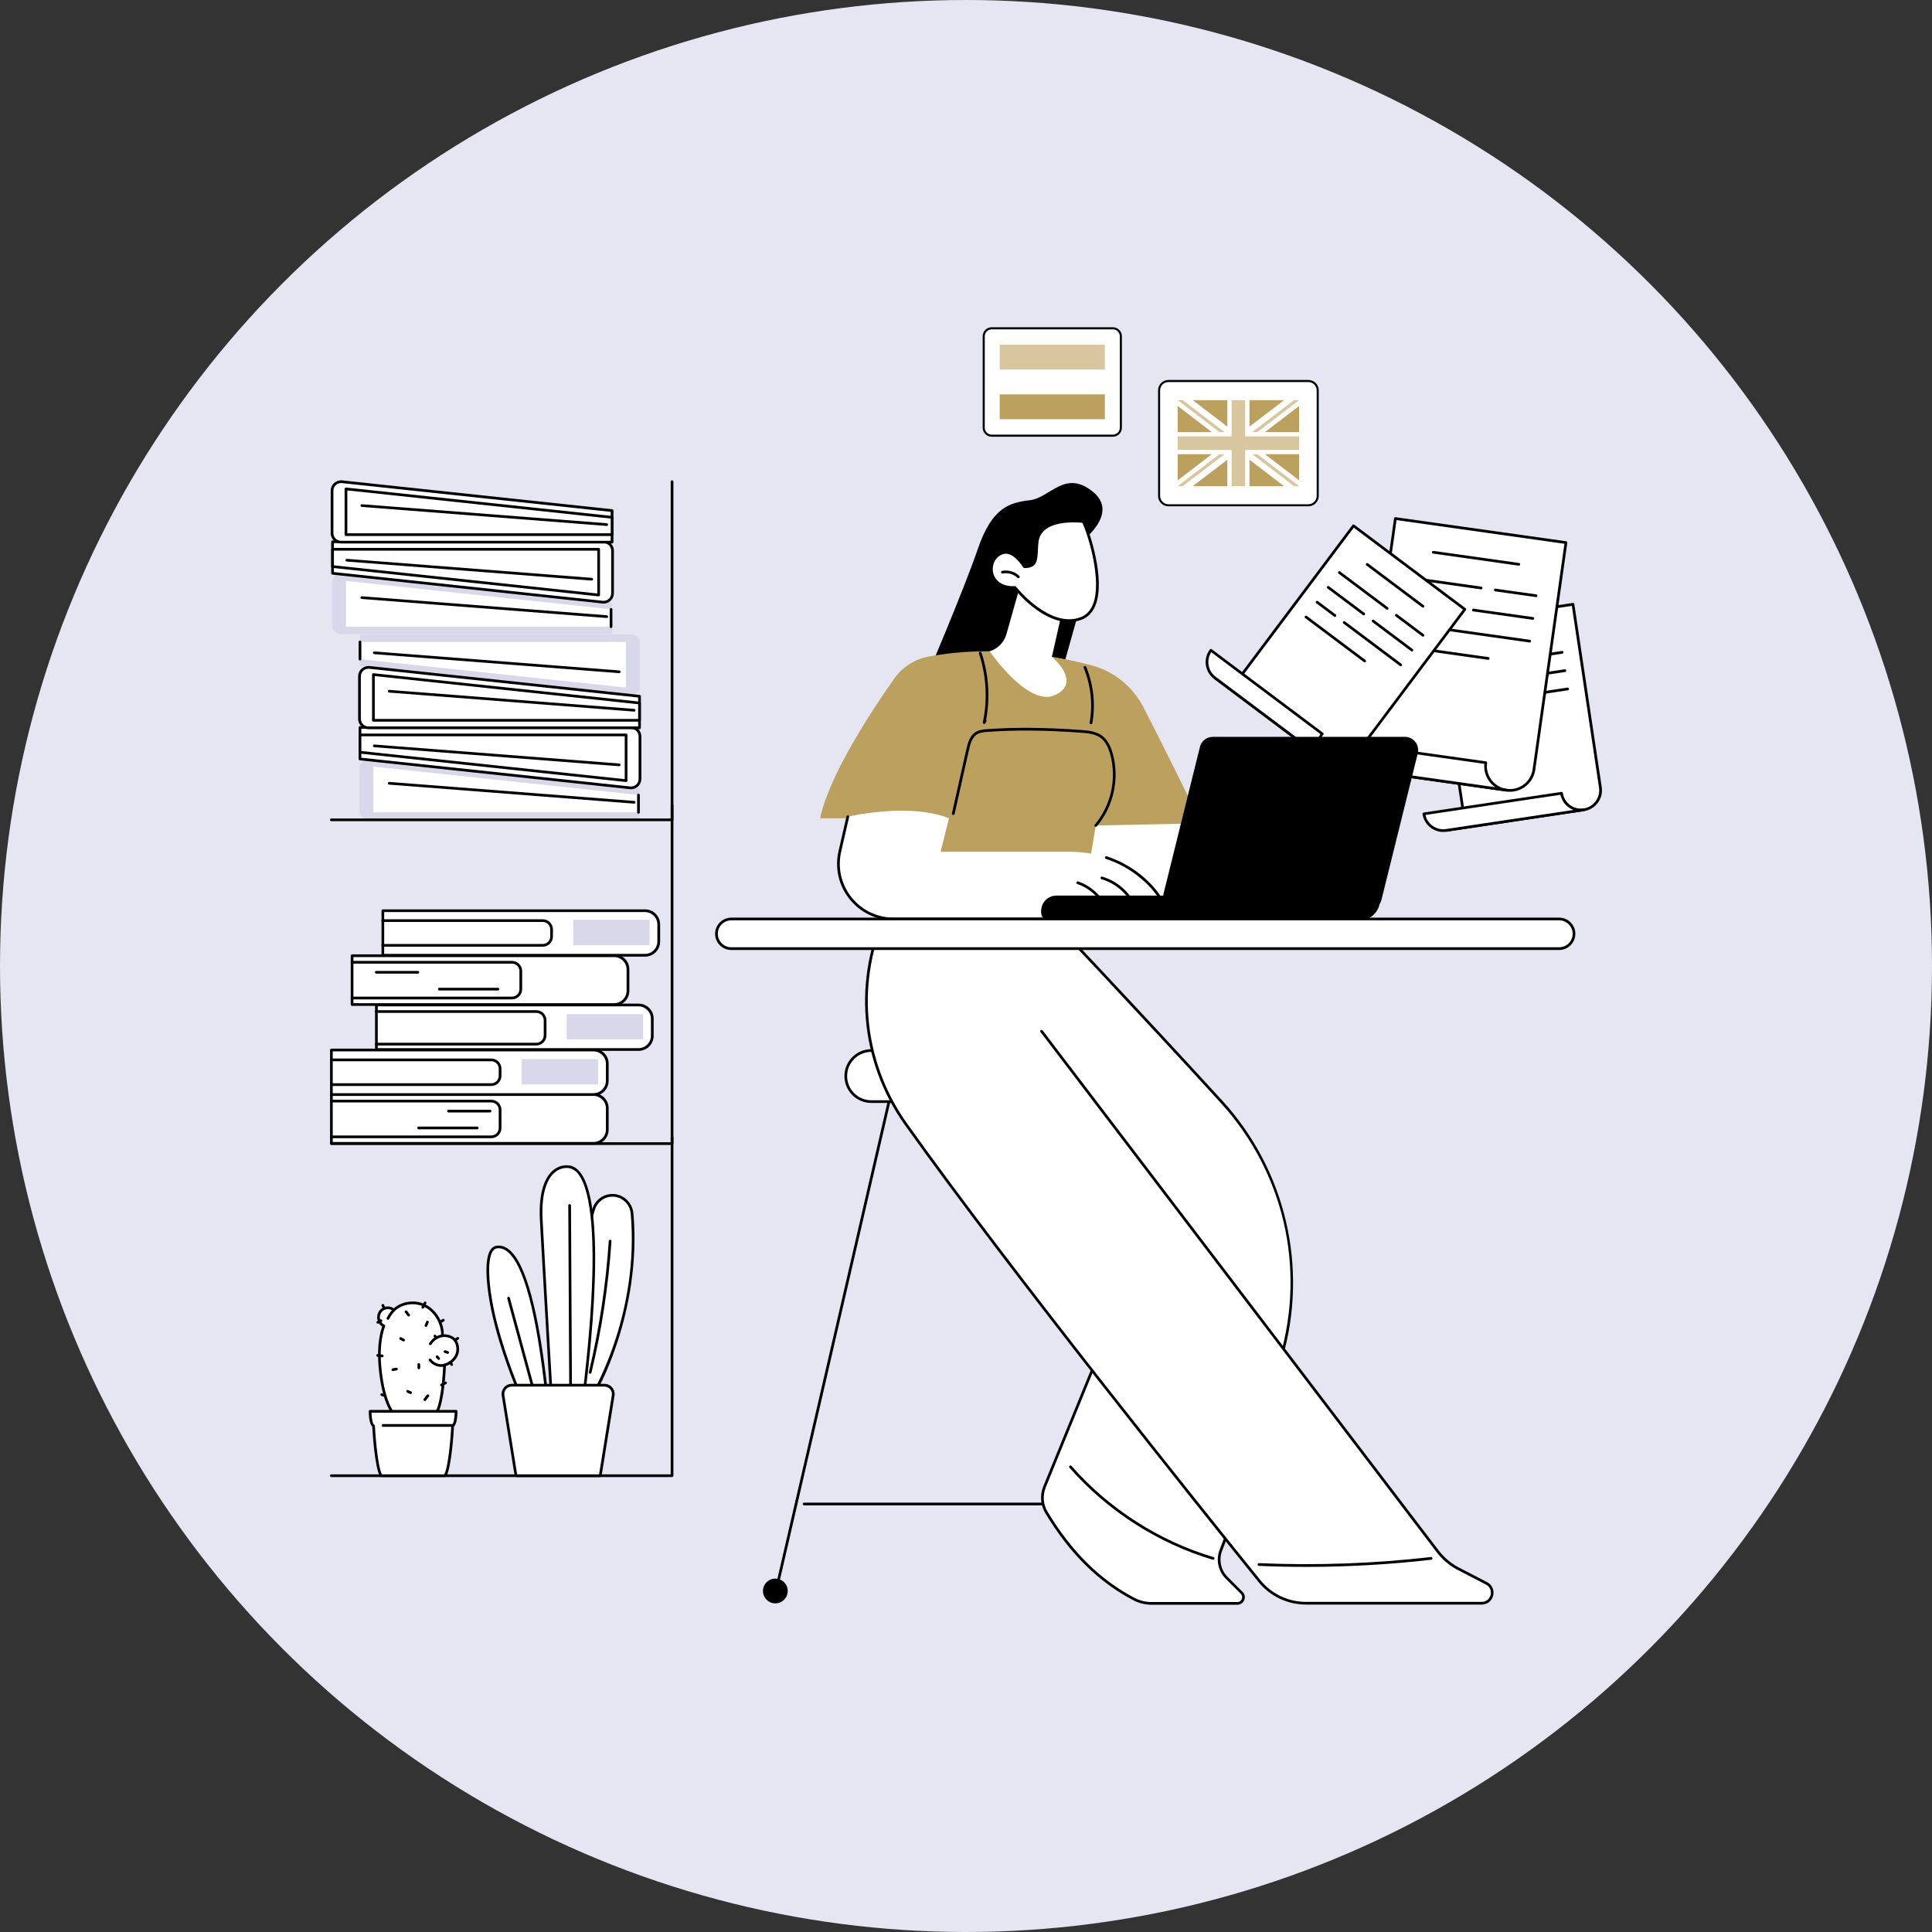 <?xml version="1.0" encoding="UTF-8"?> <svg xmlns="http://www.w3.org/2000/svg" id="Laag_1" data-name="Laag 1" viewBox="0 0 1000 1000"><rect x="0" y="0" width="1000" height="1000" fill="#333333" stroke="none"/><defs><style> .cls-1 { fill: #d7c69e; } .cls-1, .cls-2, .cls-3, .cls-4, .cls-5, .cls-6, .cls-7 { stroke-width: 0px; } .cls-2 { fill: #000; } .cls-3 { fill: #bca05d; } .cls-4 { fill: #e6e5f2; } .cls-5 { fill: #bca05d; } .cls-6 { fill: #fff; } .cls-7 { fill: #d9d8eb; } </style></defs><circle class="cls-4" cx="500" cy="500" r="500"></circle><g><g id="Editor-in-chief"><g><g><g><path class="cls-6" d="M814.17,312.79l14.19,94.78c.83,5.56-3,10.73-8.55,11.56l-71.26,10.67c5.56-.83,9.39-6.01,8.55-11.56l-14.19-94.78,71.26-10.67Z"></path><path class="cls-2" d="M748.55,430.51c-.34,0-.64-.25-.69-.6-.06-.38.21-.74.59-.8h0c5.16-.78,8.73-5.61,7.96-10.77l-14.19-94.78c-.06-.38.21-.74.59-.8l71.26-10.67c.19-.03.37.02.52.13.15.11.25.28.28.46l14.19,94.78c.43,2.87-.28,5.74-2.01,8.07-1.73,2.33-4.26,3.86-7.13,4.29l-71.26,10.67s-.07,0-.1,0ZM743.71,324.04l14.08,94.09c.6,4.01-1.08,7.85-4.08,10.19l65.98-9.88c2.5-.37,4.71-1.7,6.21-3.73,1.5-2.03,2.13-4.53,1.75-7.03l-14.08-94.09-69.87,10.46Z"></path></g><g><path class="cls-6" d="M819.81,419.14c-5.56.83-10.73-3-11.57-8.55l-71.26,10.67c.83,5.56,6.01,9.38,11.57,8.55l71.26-10.67Z"></path><path class="cls-2" d="M747.02,430.62c-2.31,0-4.55-.73-6.44-2.13-2.33-1.73-3.86-4.26-4.29-7.13-.06-.38.21-.74.59-.8l71.26-10.67c.19-.03.37.02.52.13.15.11.25.28.28.46.37,2.5,1.7,4.71,3.73,6.21,2.03,1.5,4.52,2.12,7.02,1.75h.01c.39-.06.74.2.8.59.06.38-.21.74-.59.8,0,0,0,0,0,0l-71.25,10.67c-.55.08-1.09.12-1.63.12ZM737.81,421.84c.5,2.22,1.76,4.16,3.61,5.52,2.03,1.5,4.53,2.12,7.03,1.75l65.97-9.88c-.91-.35-1.77-.82-2.58-1.42-2.15-1.59-3.61-3.85-4.16-6.44l-69.87,10.46Z"></path></g><g><path class="cls-2" d="M762.13,333.15c-.34,0-.64-.25-.69-.6-.06-.38.21-.74.59-.8l35.72-5.35c.39-.06.74.21.8.59.06.38-.21.74-.59.8l-35.72,5.35s-.07,0-.1,0Z"></path><path class="cls-2" d="M791.51,340.89c-.34,0-.64-.25-.69-.6-.06-.38.21-.74.59-.8l17.03-2.55c.39-.06.74.21.8.59.06.38-.21.74-.59.8l-17.03,2.55s-.07,0-.1,0Z"></path><path class="cls-2" d="M755,346.36c-.34,0-.64-.25-.69-.6-.06-.38.21-.74.59-.8l30.57-4.58c.39-.06.74.21.8.59.06.38-.21.74-.59.8l-30.57,4.58s-.07,0-.1,0Z"></path><path class="cls-2" d="M785.1,351.55c-.34,0-.64-.25-.69-.6-.06-.38.21-.74.59-.8l24.86-3.72c.39-.06.74.21.8.59.06.38-.21.74-.59.8l-24.86,3.72s-.07,0-.1,0Z"></path><path class="cls-2" d="M756.42,355.84c-.34,0-.64-.25-.69-.6-.06-.38.21-.74.59-.8l22.74-3.4c.4-.06.74.21.8.59.06.38-.21.74-.59.8l-22.74,3.4s-.07,0-.1,0Z"></path><path class="cls-2" d="M775.2,362.73c-.34,0-.64-.25-.69-.6-.06-.38.21-.74.59-.8l36.18-5.42c.39-.06.74.21.8.59.06.38-.21.74-.59.8l-36.18,5.42s-.07,0-.1,0Z"></path><path class="cls-2" d="M757.84,365.33c-.34,0-.64-.25-.69-.6-.06-.38.21-.74.59-.8l11.42-1.71c.4-.06.74.21.8.59.06.38-.21.74-.59.8l-11.42,1.71s-.07,0-.1,0Z"></path><path class="cls-2" d="M759.26,374.81c-.34,0-.64-.25-.69-.6-.06-.38.21-.74.59-.8l37.54-5.62c.39-.06.74.21.8.59.06.38-.21.74-.59.8l-37.54,5.62s-.07,0-.1,0Z"></path></g></g><g><g><path class="cls-6" d="M810.53,280.85l-16.56,117.44c-.97,6.88-7.34,11.68-14.22,10.71l-88.29-12.44c6.88.97,13.25-3.82,14.22-10.71l16.56-117.44,88.29,12.44Z"></path><path class="cls-2" d="M781.52,409.82c-.62,0-1.24-.04-1.86-.13l-88.28-12.44s0,0,0,0c-.38-.05-.65-.41-.6-.79.05-.38.4-.65.79-.6,6.5.92,12.52-3.62,13.43-10.11l16.56-117.44c.05-.38.4-.65.79-.6l88.29,12.44c.18.03.35.12.46.27.11.15.16.34.13.52l-16.56,117.44c-.93,6.63-6.64,11.43-13.15,11.43ZM697.44,396.68l82.41,11.62c6.5.92,12.52-3.62,13.43-10.11l16.46-116.74-86.9-12.25-16.46,116.74c-.72,5.14-4.32,9.19-8.94,10.74Z"></path></g><g><path class="cls-6" d="M779.75,408.99c-6.88-.97-11.68-7.34-10.71-14.22l-88.29-12.44c-.97,6.88,3.82,13.25,10.71,14.22l88.29,12.44Z"></path><path class="cls-2" d="M779.75,409.69s-.06,0-.1,0l-88.29-12.44c-3.51-.5-6.63-2.33-8.76-5.16-2.14-2.84-3.04-6.33-2.54-9.85.05-.38.4-.65.79-.6l88.29,12.44c.18.03.35.12.46.27s.16.34.13.52c-.44,3.14.36,6.27,2.27,8.81,1.91,2.53,4.68,4.17,7.82,4.62h.01c.38.06.65.41.6.79-.05.35-.35.6-.69.6ZM681.37,383.12c-.24,2.91.58,5.76,2.35,8.11,1.91,2.54,4.69,4.18,7.84,4.62l82.39,11.61c-1.16-.8-2.19-1.79-3.06-2.95-1.99-2.65-2.91-5.87-2.62-9.15l-86.9-12.25Z"></path></g><g><path class="cls-2" d="M786.13,292.78s-.06,0-.1,0l-44.26-6.24c-.38-.05-.65-.41-.6-.79.05-.38.4-.65.79-.6l44.26,6.24c.38.05.65.41.6.79-.05.35-.35.6-.69.6Z"></path><path class="cls-2" d="M795.09,309.05s-.06,0-.1,0l-21.1-2.97c-.38-.05-.65-.41-.6-.79.05-.38.4-.65.79-.6l21.1,2.97c.38.05.65.41.6.79-.05.35-.35.6-.69.6Z"></path><path class="cls-2" d="M766.64,305.04s-.06,0-.1,0l-37.88-5.34c-.38-.05-.65-.41-.6-.79.05-.38.4-.65.79-.6l37.88,5.34c.38.05.65.41.6.79-.05.35-.35.6-.69.6Z"></path><path class="cls-2" d="M793.43,320.8s-.06,0-.1,0l-30.8-4.34c-.38-.05-.65-.41-.6-.79.05-.38.4-.65.79-.6l30.8,4.34c.38.05.65.41.6.79-.05.35-.35.6-.69.6Z"></path><path class="cls-2" d="M755.27,315.42s-.06,0-.1,0l-28.17-3.97c-.38-.05-.65-.41-.6-.79.05-.38.4-.65.79-.6l28.17,3.97c.38.05.65.41.6.79-.05.35-.35.6-.69.6Z"></path><path class="cls-2" d="M791.78,332.55s-.06,0-.1,0l-44.83-6.32c-.38-.05-.65-.41-.6-.79.05-.38.4-.65.79-.6l44.83,6.32c.38.05.65.41.6.79-.05.35-.35.6-.69.6Z"></path><path class="cls-2" d="M739.59,325.2s-.06,0-.1,0l-14.15-1.99c-.38-.05-.65-.41-.6-.79.05-.38.4-.65.79-.6l14.15,1.99c.38.05.65.41.6.79-.05.35-.35.6-.69.6Z"></path><path class="cls-2" d="M770.29,341.51s-.06,0-.1,0l-46.51-6.56c-.38-.05-.65-.41-.6-.79.05-.38.4-.65.79-.6l46.51,6.56c.38.05.65.41.6.79-.05.35-.35.6-.69.6Z"></path></g></g><g><g><path class="cls-6" d="M758.19,315.39l-57.52,76.66c-3.37,4.49-9.75,5.4-14.24,2.03l-57.63-43.24c4.49,3.37,10.87,2.46,14.24-2.03l57.52-76.66,57.63,43.24Z"></path><path class="cls-2" d="M692.52,396.81c-2.27,0-4.56-.71-6.51-2.17l-57.63-43.24c-.31-.23-.37-.67-.14-.98.23-.31.67-.37.98-.14,4.18,3.13,10.13,2.29,13.26-1.89l57.52-76.66c.23-.31.67-.37.98-.14l57.63,43.24c.15.11.25.28.27.46.03.18-.02.37-.13.52l-57.52,76.66c-2.13,2.84-5.4,4.34-8.71,4.34ZM633.49,353.48l53.37,40.04c4.18,3.13,10.13,2.29,13.26-1.89l57.1-76.1-56.51-42.4-57.1,76.1c-2.43,3.25-6.36,4.74-10.11,4.25Z"></path></g><g><path class="cls-6" d="M686.43,394.08c-4.49-3.37-5.4-9.75-2.03-14.24l-57.63-43.24c-3.37,4.49-2.46,10.87,2.03,14.24l57.63,43.24Z"></path><path class="cls-2" d="M686.43,394.78c-.15,0-.29-.05-.42-.14l-57.63-43.24c-4.79-3.6-5.77-10.43-2.17-15.22.11-.15.28-.25.46-.27.19-.03.37.02.52.13l57.63,43.24c.31.23.37.67.14.98-3.13,4.18-2.28,10.13,1.89,13.26.31.23.37.67.14.98-.14.18-.35.28-.56.28ZM626.93,337.59c-2.65,4.13-1.7,9.69,2.29,12.68l53.37,40.04c-1.43-3.27-1.21-7.17.85-10.33l-56.51-42.4Z"></path></g><g><path class="cls-2" d="M736.54,314.52c-.15,0-.29-.05-.42-.14l-28.89-21.68c-.31-.23-.37-.67-.14-.98.23-.31.67-.37.98-.14l28.89,21.68c.31.23.37.67.14.98-.14.18-.35.28-.56.28Z"></path><path class="cls-2" d="M736.54,329.53c-.15,0-.29-.05-.42-.14l-13.77-10.33c-.31-.23-.37-.67-.14-.98.23-.31.67-.37.98-.14l13.77,10.33c.31.23.37.67.14.98-.14.18-.35.28-.56.28Z"></path><path class="cls-2" d="M717.97,315.59c-.15,0-.29-.05-.42-.14l-24.73-18.55c-.31-.23-.37-.67-.14-.98.23-.31.67-.37.98-.14l24.73,18.55c.31.23.37.67.14.98-.14.18-.35.28-.56.28Z"></path><path class="cls-2" d="M730.79,337.2c-.15,0-.29-.05-.42-.14l-20.11-15.09c-.31-.23-.37-.67-.14-.98.23-.31.67-.37.98-.14l20.11,15.09c.31.23.37.67.14.98-.14.18-.35.28-.56.28Z"></path><path class="cls-2" d="M705.87,318.51c-.15,0-.29-.05-.42-.14l-18.39-13.8c-.31-.23-.37-.67-.14-.98.23-.31.67-.37.98-.14l18.39,13.8c.31.23.37.67.14.98-.14.18-.35.28-.56.28Z"></path><path class="cls-2" d="M725.03,344.87c-.15,0-.29-.05-.42-.14l-29.26-21.96c-.31-.23-.37-.67-.14-.98.23-.31.67-.37.98-.14l29.26,21.96c.31.23.37.67.14.98-.14.18-.35.28-.56.28Z"></path><path class="cls-2" d="M690.96,319.31c-.15,0-.29-.05-.42-.14l-9.24-6.93c-.31-.23-.37-.67-.14-.98.23-.31.67-.37.98-.14l9.24,6.93c.31.23.37.67.14.98-.14.18-.35.28-.56.28Z"></path><path class="cls-2" d="M706.33,342.83c-.15,0-.29-.05-.42-.14l-30.36-22.78c-.31-.23-.37-.67-.14-.98.23-.31.67-.37.98-.14l30.36,22.78c.31.23.37.67.14.98-.14.18-.35.28-.56.28Z"></path></g></g></g><g><g><g><path class="cls-2" d="M403.13,817.78c-.05,0-.11,0-.16-.02-.38-.09-.61-.46-.53-.84l60.69-262.78c.09-.38.47-.61.84-.52.38.09.61.46.53.84l-60.69,262.78c-.08.32-.36.54-.68.54Z"></path><circle class="cls-2" cx="401.32" cy="823.49" r="6.41"></circle><path class="cls-2" d="M614.57,817.78c-.29,0-.57-.19-.67-.48l-86.47-262.78c-.12-.37.08-.76.45-.88.37-.12.76.08.88.45l86.47,262.78c.12.37-.08.76-.45.88-.07.02-.15.04-.22.04Z"></path><path class="cls-2" d="M622.79,823.49c0,3.54-2.87,6.41-6.41,6.41s-6.41-2.87-6.41-6.41,2.87-6.41,6.41-6.41,6.41,2.87,6.41,6.41Z"></path><path class="cls-2" d="M601.86,779.17h-185.67c-.39,0-.7-.31-.7-.7s.31-.7.7-.7h185.67c.39,0,.7.31.7.7s-.31.7-.7.7Z"></path></g><g><path class="cls-6" d="M450.99,543.76h89.95c7.3,0,13.22,5.92,13.22,13.22s-5.92,13.22-13.22,13.22h-89.95c-7.3,0-13.22-5.92-13.22-13.22s5.92-13.22,13.22-13.22Z"></path><path class="cls-2" d="M540.94,570.89h-89.94c-7.68,0-13.92-6.24-13.92-13.92s6.24-13.92,13.92-13.92h89.94c7.68,0,13.92,6.24,13.92,13.92s-6.24,13.92-13.92,13.92ZM450.99,544.46c-6.9,0-12.52,5.62-12.52,12.52s5.62,12.52,12.52,12.52h89.94c6.9,0,12.52-5.62,12.52-12.52s-5.62-12.52-12.52-12.52h-89.94Z"></path></g></g><g><g><g><path class="cls-6" d="M537.07,468.09s52.76,55.68,95.16,102.14c32.58,35.69,44.29,85.71,30.99,132.16-10.94,38.21-23.7,80.92-31.24,99.92-1.97,4.97-.79,10.62,2.99,14.4l7.74,7.74c2.01,2.01.59,5.45-2.26,5.45h-44.4c-3.1,0-6.18-.7-8.93-2.13-19.18-10.01-33.82-25.61-45.46-44.89-2.43-4.02-2.79-8.95-1.02-13.3l40.46-99.05-113.32-194.58,69.28-7.87Z"></path><path class="cls-2" d="M640.45,830.61h-44.4c-3.28,0-6.48-.76-9.25-2.21-18.15-9.47-33.11-24.23-45.74-45.14-2.52-4.18-2.92-9.38-1.07-13.92l40.33-98.73-113.15-194.28c-.12-.2-.13-.46-.02-.67.11-.21.31-.36.55-.38l69.28-7.87c.22-.03.44.06.59.21.53.56,53.25,56.22,95.17,102.15,16.06,17.59,27.42,39.16,32.86,62.36,5.44,23.19,4.84,47.56-1.72,70.47-9.95,34.75-23.45,80.31-31.26,99.99-1.87,4.7-.75,10.06,2.83,13.65l7.74,7.74c1.13,1.13,1.46,2.76.84,4.24-.61,1.48-1.99,2.4-3.6,2.4ZM468.93,476.54l112.78,193.65c.11.19.13.42.04.62l-40.46,99.05c-1.69,4.13-1.33,8.87.97,12.67,12.49,20.69,27.27,35.28,45.19,44.63,2.57,1.34,5.55,2.05,8.6,2.05h44.4c1.23,0,1.99-.79,2.3-1.54.31-.74.33-1.85-.54-2.72l-7.74-7.74c-3.98-3.98-5.22-9.93-3.15-15.15,6.17-15.54,16.96-50.07,31.22-99.86,13.34-46.58,1.81-95.74-30.83-131.5-40.46-44.33-90.98-97.73-94.91-101.88l-67.87,7.71Z"></path></g><path class="cls-2" d="M627.91,807.33c-.07,0-.13,0-.2-.03-28.35-8.43-54.69-25.34-74.16-47.62-.25-.29-.23-.73.07-.99.29-.26.73-.23.99.07,19.29,22.08,45.4,38.84,73.5,47.2.37.11.58.5.47.87-.09.3-.37.5-.67.5Z"></path></g><g><path class="cls-6" d="M654.96,822.19c-23.39-28.94-128.65-159.7-186.09-240.36-23.23-32.62-26.97-75.39-9.36-111.36,1.05-2.15,1.91-3.7,2.49-4.44,4.65-5.94,53.13-1.7,53.13-1.7l23.97,69.42,204.98,269.14c2.69,3.54,6.08,6.49,9.96,8.67l16.23,9.13c5.02,2.83,2.97,8.95-2.8,8.88l-91.46.34c-4.63-.06-18.13-4.11-21.05-7.72Z"></path><path class="cls-2" d="M766.91,830.52h-90.9c-9.68,0-18.71-4.32-24.78-11.85-29.16-36.16-128.53-160.07-182.92-236.43-23.5-33-27.11-75.95-9.42-112.07.17-.35.59-.49.94-.32.35.17.49.59.32.94-17.47,35.67-13.9,78.06,9.3,110.64,54.36,76.34,153.71,200.22,182.87,236.37,5.81,7.2,14.44,11.33,23.69,11.33h90.9c2.75,0,4.21-1.95,4.62-3.62.41-1.67.02-4.07-2.43-5.34l-15.38-7.98c-4-2.25-7.42-5.23-10.19-8.87l-204.98-269.14c-.23-.31-.17-.75.13-.98.31-.24.75-.17.98.13l204.98,269.14c2.65,3.48,5.93,6.34,9.74,8.48l15.36,7.97c2.96,1.54,3.71,4.58,3.14,6.92-.57,2.34-2.64,4.69-5.98,4.69Z"></path><path class="cls-2" d="M675.96,811.01c-8.13,0-16.26-.17-24.36-.52-.39-.02-.69-.34-.67-.73.02-.39.35-.67.73-.67,29.61,1.28,59.55.21,88.99-3.17.39-.04.73.23.78.62.04.38-.23.73-.62.78-21.46,2.46-43.19,3.7-64.85,3.7Z"></path></g></g><g><path class="cls-2" d="M546.25,359.71l16.04-57.09-2.82-22.06s20.43-14.71,6.03-26.19c-14.4-11.48-21.89,3.28-32.42,4.54-10.53,1.26-19.55,3.61-26.94,25.17-7.39,21.57-27.67,69.1-27.67,69.1l67.77,6.53Z"></path><g><g><polygon class="cls-6" points="639.26 468.09 557.81 468.09 563.62 420.79 608.23 412.11 639.26 468.09"></polygon><path class="cls-2" d="M639.26,468.79h-81.45c-.2,0-.39-.09-.52-.24-.13-.15-.19-.35-.17-.55l5.81-47.3c.04-.3.26-.54.56-.6l44.61-8.68c.3-.06.6.08.75.35l31.03,55.98c.12.22.12.48,0,.69-.13.21-.35.34-.6.34ZM558.6,467.39h79.47l-30.21-54.5-43.61,8.48-5.65,46.01Z"></path></g><path class="cls-5" d="M567.17,427.28l54.62-1.15s-18.47-37.88-30.08-60.26c-5.53-10.67-15.31-18.51-26.93-21.57-19.22-5.05-51.35-10.73-84.24-4.43-7.15,1.37-13.49,5.43-17.69,11.38-11.15,15.8-33.6,49.65-38.36,72.3h59.91l-10.86,37.93,88.02-.51,5.61-33.7Z"></path><g><path class="cls-2" d="M564.7,374.85s-.08,0-.12-.01c-.38-.07-.63-.43-.57-.81,1.68-9.43.58-19.49-3.1-28.34-.15-.36.02-.77.38-.92.36-.15.77.02.92.38,3.78,9.09,4.91,19.43,3.18,29.12-.06.34-.36.58-.69.58Z"></path><path class="cls-2" d="M509.41,374.72c-.08,0-.16-.01-.23-.04-.33-.12-.52-.46-.45-.8,2.49-11.85,1.79-24.18-2.05-35.66-.12-.37.08-.76.44-.89.37-.12.76.08.89.44,3.73,11.18,4.56,23.14,2.42,34.72.21.21.27.54.13.82l-.53,1.04c-.12.24-.37.38-.62.38Z"></path><path class="cls-2" d="M567.17,427.98c-.16,0-.32-.05-.45-.17-.29-.25-.33-.69-.08-.99,8.39-9.88,11.47-23.78,8.03-36.28-1.14-4.16-2.82-7-5.12-8.67-2.69-1.96-6.27-2.36-10.02-2.63-18.5-1.32-33.87-1.46-48.37-.43-2.14.15-4.03.36-5.56,1.35-2.44,1.58-3.34,4.8-4.05,7.96l-7.46,33.18c-.08.38-.46.62-.84.53-.38-.08-.61-.46-.53-.84l7.46-33.18c.77-3.45,1.77-6.97,4.66-8.83,1.81-1.17,3.97-1.41,6.22-1.57,14.56-1.04,30-.9,48.56.43,3.95.28,7.75.72,10.74,2.9,2.57,1.87,4.41,4.96,5.64,9.44,3.55,12.94.37,27.33-8.32,37.56-.14.16-.34.25-.53.25Z"></path></g><path class="cls-6" d="M605.67,475.66h-143.11c-18.36,0-31.96-17.07-27.86-34.97l4.12-17.98s31.68-7.5,52.36.83l-4.32,17.34h67.09c12.75,0,25.26,4.02,35.31,11.86,6.82,5.32,13.26,12.75,16.41,22.91Z"></path><path class="cls-2" d="M605.67,476.36h-143.11c-8.97,0-17.31-4.02-22.9-11.03s-7.65-16.05-5.64-24.79l4.12-17.98c.09-.38.46-.62.84-.53.38.09.61.46.53.84l-4.12,17.98c-1.91,8.32.05,16.93,5.37,23.6,5.32,6.68,13.27,10.51,21.81,10.51h142.14c-2.79-8.33-8.13-15.62-15.88-21.66-4.89-3.81-10.42-6.76-16.43-8.76-.37-.12-.57-.52-.44-.89.12-.37.52-.57.89-.44,6.17,2.05,11.84,5.07,16.85,8.98,8.26,6.44,13.86,14.27,16.64,23.26.07.21.03.44-.11.62-.13.18-.34.28-.56.28Z"></path><path class="cls-2" d="M587.59,470.56c-.28,0-.54-.16-.65-.44-2.92-7.17-9.36-12.92-16.8-15.02-.37-.1-.59-.49-.48-.86.11-.37.49-.59.86-.48,7.85,2.21,14.64,8.28,17.72,15.84.15.36-.03.77-.38.91-.09.04-.18.05-.26.05Z"></path><path class="cls-2" d="M572.42,470.89c-.27,0-.52-.15-.64-.42-2.67-5.99-7.98-10.81-14.19-12.9-.37-.12-.56-.52-.44-.89.12-.37.52-.56.89-.44,6.58,2.21,12.2,7.31,15.03,13.66.16.35,0,.77-.35.93-.09.04-.19.06-.28.06Z"></path></g><g><path class="cls-6" d="M544.46,339.95s15.75,13.06,1.79,19.76c-13.96,6.7-34.01-22.61-34.01-22.61,4.22-1.29,7.5-4.64,8.7-8.89l7.93-28.05,22.07,11.08-6.48,28.72Z"></path><g><path class="cls-6" d="M530.22,293.35s-5.35-9.03-11.2-7.21c-8.92,2.78-8.35,18.73,6.36,17.96,0,0,17.4,22.23,34.09,16.06,16.69-6.17,4.45-43.76,1.21-50.21,0,0-22.18-2.95-23.83,10.42-.96,7.78.91,12.98-6.63,12.98Z"></path><path class="cls-2" d="M553.3,321.95c-13.82,0-26.35-14.79-28.25-17.14-8.01.28-11.68-4.17-12.45-8.47-.86-4.83,1.81-9.5,6.21-10.87,5.68-1.77,10.7,5.45,11.8,7.17,4.84-.13,4.96-2.66,5.19-7.59.07-1.42.14-3.04.36-4.77.38-3.03,1.78-5.51,4.18-7.37,6.97-5.38,19.89-3.73,20.44-3.66.23.03.43.17.53.38,2.62,5.21,10.99,30.28,5.74,43.61-1.49,3.78-3.96,6.32-7.34,7.57-2.14.79-4.29,1.14-6.41,1.14ZM525.37,303.4c.21,0,.42.1.55.27.17.22,17.29,21.75,33.3,15.83,2.99-1.1,5.18-3.38,6.52-6.77,4.72-11.98-2.4-35.58-5.52-42.13-2.15-.23-13.15-1.12-19.03,3.42-2.09,1.62-3.32,3.78-3.65,6.43-.21,1.68-.28,3.27-.35,4.66-.24,4.99-.42,8.93-6.98,8.93-.25,0-.48-.13-.6-.34-.05-.09-5.13-8.53-10.39-6.9-4.25,1.32-5.87,5.77-5.25,9.29.68,3.78,4.01,7.68,11.36,7.3.01,0,.02,0,.04,0Z"></path></g><path class="cls-2" d="M527.11,299.25c-.17,0-.35-.06-.48-.19-2.01-1.91-4.95-2.75-7.66-2.21-.38.08-.75-.17-.82-.55-.08-.38.17-.75.55-.82,3.16-.63,6.57.36,8.9,2.57.28.27.29.71.03.99-.14.15-.32.22-.51.22Z"></path></g><g><path class="cls-2" d="M703.67,476.43h-160.75c-2.22,0-4.02-1.8-4.02-4.02v-.95c0-4.36,3.54-7.9,7.9-7.9h168.45l-1.35,5.02c-1.25,4.63-5.44,7.84-10.23,7.84Z"></path><g><path class="cls-2" d="M708.37,470.6h-99.4c-4.25,0-7.36-3.99-6.34-8.11l18.79-75.79c.72-2.91,3.34-4.96,6.34-4.96h99.4c4.25,0,7.36,3.99,6.34,8.11l-18.79,75.79c-.72,2.91-3.34,4.96-6.34,4.96Z"></path><path class="cls-2" d="M708.37,470.95h-99.4c-2.13,0-4.11-.96-5.42-2.64-1.31-1.68-1.77-3.83-1.26-5.9l18.79-75.79c.76-3.08,3.51-5.23,6.68-5.23h99.4c2.13,0,4.11.96,5.42,2.64,1.31,1.68,1.77,3.83,1.26,5.9l-18.79,75.79c-.76,3.08-3.51,5.23-6.68,5.23ZM627.75,382.1c-2.85,0-5.32,1.93-6,4.7l-18.79,75.79c-.46,1.86-.05,3.79,1.13,5.3s2.96,2.37,4.87,2.37h99.4c2.85,0,5.32-1.93,6-4.7l18.79-75.79c.46-1.86.05-3.79-1.13-5.3-1.18-1.51-2.96-2.37-4.87-2.37h-99.4Z"></path></g></g></g></g><g><path class="cls-6" d="M807.03,491.01h-428.52c-4.24,0-7.67-3.43-7.67-7.67s3.43-7.67,7.67-7.67h428.52c4.24,0,7.67,3.43,7.67,7.67s-3.43,7.67-7.67,7.67Z"></path><path class="cls-2" d="M807.03,491.71h-428.52c-4.62,0-8.37-3.76-8.37-8.37s3.76-8.37,8.37-8.37h428.52c4.62,0,8.37,3.76,8.37,8.37s-3.76,8.37-8.37,8.37ZM378.51,476.36c-3.84,0-6.97,3.13-6.97,6.97s3.13,6.97,6.97,6.97h428.52c3.84,0,6.97-3.13,6.97-6.97s-3.13-6.97-6.97-6.97h-428.52Z"></path></g><g><g><g><path class="cls-7" d="M331,424.34h-140.3c-2.56,0-4.63-2.07-4.63-4.63v-22.02c0-2.75,2.39-4.89,5.12-4.6l139.81,14.94v16.31Z"></path><polygon class="cls-6" points="193.27 396.8 193.27 420.47 331 420.47 331 411.52 193.27 396.8"></polygon><path class="cls-2" d="M330.47,421.17c-.39,0-.7-.31-.7-.7v-8.95c0-.39.31-.7.7-.7s.7.31.7.7v8.95c0,.39-.31.7-.7.7Z"></path><path class="cls-2" d="M328.23,415.96s-.04,0-.05,0l-126.75-9.84c-.39-.03-.67-.37-.64-.75s.36-.68.75-.64l126.75,9.84c.39.03.67.37.64.75-.03.37-.34.65-.7.65Z"></path></g><g><g><path class="cls-6" d="M186.33,376.53h140.3c2.56,0,4.63,2.07,4.63,4.63v22.02c0,2.75-2.39,4.89-5.12,4.6l-139.81-14.94v-16.31Z"></path><path class="cls-2" d="M326.63,408.51c-.19,0-.38,0-.56-.03l-139.81-14.94c-.36-.04-.63-.34-.63-.7v-16.31c0-.39.31-.7.7-.7h140.3c2.94,0,5.33,2.39,5.33,5.33v22.02c0,1.51-.64,2.95-1.77,3.96-.98.88-2.26,1.37-3.57,1.37ZM187.03,392.2l139.18,14.88c1.1.12,2.22-.24,3.04-.98.83-.74,1.3-1.81,1.3-2.92v-22.02c0-2.16-1.76-3.93-3.93-3.93h-139.6v14.98Z"></path></g><g><polygon class="cls-6" points="324.06 404.07 324.06 380.4 186.33 380.4 186.33 389.35 324.06 404.07"></polygon><path class="cls-2" d="M324.06,404.77s-.05,0-.07,0l-137.73-14.72c-.36-.04-.63-.34-.63-.7v-8.95c0-.39.31-.7.7-.7h137.73c.39,0,.7.31.7.7v23.67c0,.2-.08.39-.23.52-.13.12-.3.18-.47.18ZM187.03,388.72l136.33,14.57v-22.19h-136.33v7.62Z"></path></g><path class="cls-2" d="M320.48,396.59s-.04,0-.05,0l-126.75-9.84c-.39-.03-.67-.37-.64-.75s.37-.68.75-.64l126.75,9.84c.39.03.67.37.64.75-.03.37-.34.65-.7.65Z"></path></g><g><path class="cls-7" d="M186.33,328.36h140.3c2.56,0,4.63,2.07,4.63,4.63v22.02c0,2.75-2.39,4.89-5.12,4.6l-139.81-14.94v-16.31Z"></path><polygon class="cls-6" points="324.06 355.9 324.06 332.23 186.33 332.23 186.33 341.18 324.06 355.9"></polygon><path class="cls-2" d="M186.33,341.88c-.39,0-.7-.31-.7-.7v-8.95c0-.39.31-.7.7-.7s.7.31.7.7v8.95c0,.39-.31.7-.7.7Z"></path><path class="cls-2" d="M320.48,348.42s-.04,0-.05,0l-126.75-9.84c-.39-.03-.67-.37-.64-.75s.37-.67.75-.64l126.75,9.84c.39.03.67.37.64.75-.03.37-.34.65-.7.65Z"></path></g><g><g><path class="cls-6" d="M331,376.7h-140.3c-2.56,0-4.63-2.07-4.63-4.63v-22.02c0-2.75,2.39-4.89,5.12-4.6l139.81,14.94v16.31Z"></path><path class="cls-2" d="M331,377.4h-140.3c-2.94,0-5.33-2.39-5.33-5.33v-22.02c0-1.51.64-2.95,1.77-3.96,1.12-1.01,2.63-1.5,4.13-1.34l139.81,14.94c.36.04.63.34.63.7v16.31c0,.39-.31.7-.7.7ZM190.71,346.13c-.96,0-1.9.36-2.63,1.01-.83.74-1.3,1.81-1.3,2.92v22.02c0,2.16,1.76,3.93,3.93,3.93h139.6v-14.98l-139.18-14.88c-.14-.01-.28-.02-.42-.02Z"></path></g><g><polygon class="cls-6" points="193.27 349.16 193.27 372.83 331 372.83 331 363.88 193.27 349.16"></polygon><path class="cls-2" d="M331,373.53h-137.73c-.39,0-.7-.31-.7-.7v-23.67c0-.2.08-.39.23-.52.15-.13.34-.2.54-.18l137.73,14.72c.36.04.63.34.63.7v8.95c0,.39-.31.7-.7.7ZM193.97,372.13h136.33v-7.62l-136.33-14.57v22.19Z"></path></g><path class="cls-2" d="M328.23,368.32s-.04,0-.05,0l-126.75-9.84c-.39-.03-.67-.37-.64-.75s.36-.68.75-.64l126.75,9.84c.39.03.67.37.64.75-.03.37-.34.65-.7.65Z"></path></g><g><path class="cls-7" d="M316.8,328.24h-140.3c-2.56,0-4.63-2.07-4.63-4.63v-22.02c0-2.75,2.39-4.89,5.12-4.6l139.81,14.94v16.31Z"></path><polygon class="cls-6" points="179.07 300.7 179.07 324.37 316.8 324.37 316.8 315.42 179.07 300.7"></polygon><path class="cls-2" d="M316.27,325.07c-.39,0-.7-.31-.7-.7v-8.95c0-.39.31-.7.7-.7s.7.31.7.7v8.95c0,.39-.31.7-.7.7Z"></path><path class="cls-2" d="M314.03,319.86s-.04,0-.05,0l-126.75-9.84c-.39-.03-.67-.37-.64-.75.03-.39.37-.68.75-.64l126.75,9.84c.39.03.67.37.64.75-.03.37-.34.65-.7.65Z"></path></g><g><g><path class="cls-6" d="M172.13,280.43h140.3c2.56,0,4.63,2.07,4.63,4.63v22.02c0,2.75-2.39,4.89-5.12,4.6l-139.81-14.94v-16.31Z"></path><path class="cls-2" d="M312.42,312.4c-.19,0-.38,0-.56-.03l-139.81-14.94c-.36-.04-.63-.34-.63-.7v-16.31c0-.39.31-.7.7-.7h140.3c2.94,0,5.33,2.39,5.33,5.33v22.02c0,1.51-.64,2.95-1.77,3.96-.98.88-2.26,1.37-3.57,1.37ZM172.83,296.1l139.18,14.88c1.1.11,2.22-.24,3.04-.98.83-.74,1.3-1.81,1.3-2.92v-22.02c0-2.16-1.76-3.93-3.93-3.93h-139.6v14.98Z"></path></g><g><polygon class="cls-6" points="309.86 307.97 309.86 284.3 172.13 284.3 172.13 293.25 309.86 307.97"></polygon><path class="cls-2" d="M309.86,308.67s-.05,0-.07,0l-137.73-14.72c-.36-.04-.63-.34-.63-.7v-8.95c0-.39.31-.7.7-.7h137.73c.39,0,.7.31.7.7v23.67c0,.2-.08.39-.23.52-.13.12-.3.18-.47.18ZM172.83,292.62l136.33,14.57v-22.19h-136.33v7.62Z"></path></g><path class="cls-2" d="M306.28,300.49s-.04,0-.05,0l-126.75-9.84c-.39-.03-.67-.37-.64-.75s.36-.68.75-.64l126.75,9.84c.39.03.67.37.64.75-.03.37-.34.65-.7.65Z"></path></g><g><g><path class="cls-6" d="M316.8,280.6h-140.3c-2.56,0-4.63-2.07-4.63-4.63v-22.02c0-2.75,2.39-4.89,5.12-4.6l139.81,14.94v16.31Z"></path><path class="cls-2" d="M316.8,281.3h-140.3c-2.94,0-5.33-2.39-5.33-5.33v-22.02c0-1.51.64-2.95,1.77-3.96,1.12-1.01,2.63-1.5,4.13-1.34l139.81,14.94c.36.04.63.34.63.7v16.31c0,.39-.31.7-.7.7ZM176.5,250.03c-.96,0-1.9.36-2.63,1.01-.83.74-1.3,1.81-1.3,2.92v22.02c0,2.16,1.76,3.93,3.93,3.93h139.6v-14.98l-139.18-14.88c-.14-.01-.28-.02-.42-.02Z"></path></g><g><polygon class="cls-6" points="179.07 253.06 179.07 276.73 316.8 276.73 316.8 267.78 179.07 253.06"></polygon><path class="cls-2" d="M316.8,277.43h-137.73c-.39,0-.7-.31-.7-.7v-23.67c0-.2.08-.39.23-.52.15-.13.34-.2.54-.18l137.73,14.72c.36.04.63.34.63.7v8.95c0,.39-.31.7-.7.7ZM179.77,276.03h136.33v-7.62l-136.33-14.57v22.19Z"></path></g><path class="cls-2" d="M314.03,272.22s-.04,0-.05,0l-126.75-9.84c-.39-.03-.67-.37-.64-.75.03-.39.37-.67.75-.64l126.75,9.84c.39.03.67.37.64.75-.03.37-.34.65-.7.65Z"></path></g></g><path class="cls-2" d="M347.86,425.04h-176.34c-.39,0-.7-.31-.7-.7s.31-.7.7-.7h175.64v-174.32c0-.39.31-.7.7-.7s.7.31.7.7v175.02c0,.39-.31.7-.7.7Z"></path><path class="cls-2" d="M347.86,592.63h-176.34c-.39,0-.7-.31-.7-.7s.31-.7.7-.7h175.64v-174.32c0-.39.31-.7.7-.7s.7.31.7.7v175.02c0,.39-.31.7-.7.7Z"></path><path class="cls-2" d="M347.86,764.52h-176.34c-.39,0-.7-.31-.7-.7s.31-.7.7-.7h175.64v-174.32c0-.39.31-.7.7-.7s.7.31.7.7v175.02c0,.39-.31.7-.7.7Z"></path><g><g><g><path class="cls-6" d="M181.6,566.53h132.74v25.27h-132.74c-5.56,0-10.07-4.51-10.07-10.07v-5.12c0-5.56,4.51-10.07,10.07-10.07Z" transform="translate(485.86 1158.32) rotate(180)"></path><path class="cls-2" d="M307.28,592.49h-135.75c-.39,0-.7-.31-.7-.7v-25.27c0-.39.31-.7.7-.7h135.75c4.28,0,7.75,3.48,7.75,7.75v11.16c0,4.28-3.48,7.75-7.75,7.75ZM172.22,591.09h135.05c3.5,0,6.35-2.85,6.35-6.35v-11.16c0-3.5-2.85-6.35-6.35-6.35h-135.05v23.87Z"></path></g><path class="cls-2" d="M254.29,589.12h-82.77c-.39,0-.7-.31-.7-.7s.31-.7.7-.7h82.77c2.13,0,3.86-1.73,3.86-3.86v-9.38c0-2.13-1.73-3.86-3.86-3.86h-82.77c-.39,0-.7-.31-.7-.7s.31-.7.7-.7h82.77c2.9,0,5.26,2.36,5.26,5.26v9.38c0,2.9-2.36,5.26-5.26,5.26Z"></path><path class="cls-2" d="M253.64,575.8h-21.5c-.39,0-.7-.31-.7-.7s.31-.7.7-.7h21.5c.39,0,.7.31.7.7s-.31.7-.7.7Z"></path><path class="cls-2" d="M247.01,584.53h-30.34c-.39,0-.7-.31-.7-.7s.31-.7.7-.7h30.34c.39,0,.7.31.7.7s-.31.7-.7.7Z"></path></g><g><g><path class="cls-6" d="M181.6,543.47h132.74v23.05h-132.74c-5.56,0-10.07-4.51-10.07-10.07v-2.91c0-5.56,4.51-10.07,10.07-10.07Z" transform="translate(485.86 1110) rotate(180)"></path><path class="cls-2" d="M307.28,567.23h-135.75c-.39,0-.7-.31-.7-.7v-23.05c0-.39.31-.7.7-.7h135.75c4.28,0,7.75,3.48,7.75,7.75v8.94c0,4.28-3.48,7.75-7.75,7.75ZM172.22,565.83h135.05c3.5,0,6.35-2.85,6.35-6.35v-8.94c0-3.5-2.85-6.35-6.35-6.35h-135.05v21.65Z"></path></g><path class="cls-2" d="M254.29,562.1h-82.77c-.39,0-.7-.31-.7-.7s.31-.7.7-.7h82.77c2.13,0,3.86-1.73,3.86-3.86v-3.68c0-2.13-1.73-3.86-3.86-3.86h-82.77c-.39,0-.7-.31-.7-.7s.31-.7.7-.7h82.77c2.9,0,5.26,2.36,5.26,5.26v3.68c0,2.9-2.36,5.27-5.26,5.27Z"></path><rect class="cls-7" x="270.03" y="548.18" width="39.54" height="13.12"></rect></g><g><g><path class="cls-6" d="M204.89,520.18h132.74v23.05h-132.74c-5.56,0-10.07-4.51-10.07-10.07v-2.91c0-5.56,4.51-10.07,10.07-10.07Z" transform="translate(532.45 1063.42) rotate(180)"></path><path class="cls-2" d="M330.57,543.93h-135.75c-.39,0-.7-.31-.7-.7v-23.05c0-.39.31-.7.7-.7h135.75c4.28,0,7.76,3.48,7.76,7.75v8.94c0,4.28-3.48,7.75-7.76,7.75ZM195.52,542.53h135.05c3.5,0,6.35-2.85,6.35-6.35v-8.94c0-3.5-2.85-6.35-6.35-6.35h-135.05v21.65Z"></path></g><path class="cls-2" d="M277.58,541.14h-82.77c-.39,0-.7-.31-.7-.7s.31-.7.7-.7h82.77c2.13,0,3.86-1.73,3.86-3.86v-7.75c0-2.13-1.73-3.86-3.86-3.86h-82.77c-.39,0-.7-.31-.7-.7s.31-.7.7-.7h82.77c2.9,0,5.27,2.36,5.27,5.26v7.75c0,2.9-2.36,5.26-5.27,5.26Z"></path><rect class="cls-7" x="293.33" y="524.89" width="39.54" height="13.12" transform="translate(626.2 1062.9) rotate(180)"></rect></g><g><g><path class="cls-6" d="M192.31,494.68h132.74v25.27h-132.74c-5.56,0-10.07-4.51-10.07-10.07v-5.12c0-5.56,4.51-10.07,10.07-10.07Z" transform="translate(507.28 1014.62) rotate(180)"></path><path class="cls-2" d="M317.99,520.64h-135.75c-.39,0-.7-.31-.7-.7v-25.27c0-.39.31-.7.7-.7h135.75c4.28,0,7.75,3.48,7.75,7.75v11.16c0,4.28-3.48,7.75-7.75,7.75ZM182.93,519.24h135.05c3.5,0,6.35-2.85,6.35-6.35v-11.16c0-3.5-2.85-6.35-6.35-6.35h-135.05v23.87Z"></path></g><path class="cls-2" d="M265,517.27h-82.77c-.39,0-.7-.31-.7-.7s.31-.7.7-.7h82.77c2.13,0,3.86-1.73,3.86-3.86v-9.38c0-2.13-1.73-3.86-3.86-3.86h-82.77c-.39,0-.7-.31-.7-.7s.31-.7.7-.7h82.77c2.9,0,5.27,2.36,5.27,5.26v9.38c0,2.9-2.36,5.26-5.27,5.26Z"></path><path class="cls-2" d="M216.27,503.95h-21.5c-.39,0-.7-.31-.7-.7s.31-.7.7-.7h21.5c.39,0,.7.31.7.7s-.31.7-.7.7Z"></path><path class="cls-2" d="M257.72,512.68h-30.34c-.39,0-.7-.31-.7-.7s.31-.7.7-.7h30.34c.39,0,.7.31.7.7s-.31.7-.7.7Z"></path></g><g><g><path class="cls-6" d="M208.23,471.38h132.74v23.05h-132.74c-5.56,0-10.07-4.51-10.07-10.07v-2.91c0-5.56,4.51-10.07,10.07-10.07Z" transform="translate(539.13 965.82) rotate(180)"></path><path class="cls-2" d="M333.92,495.14h-135.75c-.39,0-.7-.31-.7-.7v-23.05c0-.39.31-.7.7-.7h135.75c4.28,0,7.75,3.48,7.75,7.75v8.95c0,4.28-3.48,7.75-7.75,7.75ZM198.86,493.74h135.05c3.5,0,6.35-2.85,6.35-6.35v-8.95c0-3.5-2.85-6.35-6.35-6.35h-135.05v21.65Z"></path></g><path class="cls-2" d="M280.93,490.01h-82.77c-.39,0-.7-.31-.7-.7s.31-.7.7-.7h82.77c2.13,0,3.86-1.73,3.86-3.86v-3.68c0-2.13-1.73-3.86-3.86-3.86h-82.77c-.39,0-.7-.31-.7-.7s.31-.7.7-.7h82.77c2.9,0,5.27,2.36,5.27,5.26v3.68c0,2.9-2.36,5.26-5.27,5.26Z"></path><rect class="cls-7" x="296.67" y="476.09" width="39.54" height="13.12"></rect></g></g><g><g><g><g><g><path class="cls-6" d="M306.71,722.23c.65-.37,24.97-42.2,20.45-94.11-.49-5.59-5.35-9.86-10.94-9.4-.09,0-.18.02-.26.02-4.04.39-7.45,3.18-8.65,7.05-3.07,9.86-8.47,35.58-9.7,96.43h9.11Z"></path><path class="cls-2" d="M306.71,722.93h-9.11c-.19,0-.37-.08-.5-.21-.13-.13-.2-.32-.2-.5,1.23-60.82,6.62-86.65,9.73-96.63,1.3-4.16,4.93-7.12,9.25-7.54l.27-.02c5.94-.49,11.17,4.01,11.7,10.03,4.48,51.37-19.37,93.96-20.79,94.78-.11.06-.23.09-.35.09ZM298.32,721.53h8.03c1.94-3.2,24.51-42.93,20.11-93.35-.46-5.26-5.04-9.2-10.18-8.76l-.25.02c-3.76.36-6.92,2.94-8.05,6.56-3.07,9.87-8.4,35.38-9.65,95.52Z"></path></g><path class="cls-2" d="M305.46,711.04c-.05,0-.11,0-.16-.02-.38-.09-.61-.47-.52-.84,5.34-22.23,8.81-45.06,10.32-67.86.03-.39.36-.68.75-.65.39.03.68.36.65.75-1.52,22.88-5,45.8-10.36,68.1-.08.32-.36.54-.68.54Z"></path></g><g><path class="cls-6" d="M302.2,722.23h-16.85s-3.89-66.02-5.19-90.7c-1.3-24.68,9.18-28.63,14.8-27.53,3.93.77,20.84,5.96,7.24,118.23Z"></path><path class="cls-2" d="M302.2,722.93h-16.85c-.37,0-.68-.29-.7-.66-.04-.66-3.9-66.3-5.19-90.71-.83-15.73,3.16-22.65,6.65-25.67,3.69-3.2,7.52-2.87,8.99-2.58,13.99,2.75,16.76,45.01,7.8,119-.04.35-.34.62-.7.62ZM286,721.53h15.57c5.69-47.16,6.66-80.83,2.89-100.09-2.01-10.25-5.25-15.89-9.64-16.75-1.27-.25-4.58-.53-7.8,2.26-3.25,2.82-6.96,9.37-6.17,24.54,1.21,23.08,4.74,83.07,5.15,90.04Z"></path></g><g><g><path class="cls-6" d="M283.01,722.23h-13.68s-7.29-16.66-12.3-35.49c-5.01-18.83-7.05-40.22,0-41.26,7.05-1.04,18.48,7.43,25.98,76.75Z"></path><path class="cls-2" d="M283.01,722.93h-13.68c-.28,0-.53-.16-.64-.42-.07-.17-7.37-16.93-12.34-35.59-4.13-15.54-6.52-33.94-2.52-40.01.81-1.22,1.85-1.94,3.1-2.12,2.23-.33,4.38.3,6.4,1.86,8.85,6.84,15.7,32.25,20.38,75.51.02.2-.04.39-.18.54-.13.15-.32.23-.52.23ZM269.79,721.53h12.44c-4.63-42.4-11.28-67.22-19.76-73.78-1.73-1.34-3.47-1.85-5.34-1.58-.85.12-1.54.62-2.13,1.5-3.2,4.86-2.09,20.85,2.7,38.88,4.5,16.92,10.93,32.27,12.09,34.97Z"></path></g><path class="cls-2" d="M276.39,721.08c-.31,0-.59-.21-.68-.52l-13.15-48.44c-.1-.37.12-.76.49-.86.37-.1.76.12.86.49l13.15,48.44c.1.37-.12.76-.49.86-.06.02-.12.02-.18.02Z"></path></g><path class="cls-2" d="M295.35,721.64c-.39,0-.7-.31-.7-.7l-.51-96.97c0-.39.31-.7.7-.7h0c.39,0,.7.31.7.7l.51,96.97c0,.39-.31.7-.7.7h0Z"></path></g><g><path class="cls-6" d="M264.9,716.97h47.97c2.81,0,4.96,2.52,4.51,5.3l-6.69,41.55h-43.6l-6.69-41.55c-.45-2.78,1.7-5.3,4.51-5.3Z"></path><path class="cls-2" d="M310.68,764.52h-43.6c-.34,0-.64-.25-.69-.59l-6.69-41.55c-.25-1.53.19-3.08,1.19-4.26,1-1.18,2.47-1.85,4.01-1.85h47.97c1.55,0,3.01.68,4.01,1.85,1,1.18,1.44,2.73,1.19,4.26l-6.69,41.55c-.05.34-.35.59-.69.59ZM267.67,763.12h42.41l6.6-40.96c.18-1.12-.14-2.26-.87-3.12-.74-.86-1.81-1.36-2.95-1.36h-47.97c-1.14,0-2.21.5-2.95,1.36-.74.86-1.05,2-.87,3.12l6.6,40.96Z"></path></g></g><g><g><path class="cls-6" d="M236.68,696.31c-1.39-5.81-7.7-4.92-7.7-4.92.51-7.45-5.93-18.18-17.17-16.92-3.11.35-5.77,1.61-7.98,3.63-.84-.75-1.93-1.2-3.13-1.2-2.65,0-4.79,2.2-4.79,4.92,0,1.97,1.13,3.67,2.76,4.45-2.03,5.54-2.74,12.74-2.01,21.01,1.64,18.43,6.56,23.73,6.56,23.73l22.85-.13c3.41-5.93,4.04-24.36,4.04-24.36,3.16-.76,7.95-4.42,6.56-10.23Z"></path><path class="cls-2" d="M203.22,731.72c-.19,0-.38-.08-.51-.22-.21-.22-5.11-5.69-6.75-24.15-.71-8-.07-15.16,1.85-20.75-1.6-1.02-2.6-2.83-2.6-4.78,0-3.1,2.46-5.62,5.49-5.62,1.11,0,2.19.35,3.1.99,2.27-1.93,4.94-3.08,7.93-3.42,5.95-.67,10.03,1.9,12.41,4.17,3.48,3.33,5.61,8.23,5.57,12.7.03,0,.06,0,.1,0,1.94,0,6.38.56,7.56,5.5,1.38,5.77-2.94,9.8-6.57,10.93-.13,3.09-.94,18.65-4.11,24.18-.12.22-.35.35-.6.35l-22.85.13h0ZM200.7,677.6c-2.26,0-4.09,1.89-4.09,4.22,0,1.63.93,3.13,2.36,3.82.32.16.48.53.35.87-2,5.49-2.69,12.65-1.97,20.71,1.41,15.87,5.31,21.91,6.2,23.09l22.1-.12c3.12-6.07,3.75-23.51,3.76-23.69.01-.31.23-.58.54-.66,2.46-.59,7.39-3.77,6.05-9.38-1.23-5.13-6.69-4.42-6.92-4.39-.21.03-.42-.04-.57-.18-.15-.14-.24-.35-.22-.56.29-4.21-1.77-9.18-5.11-12.38-2.16-2.06-5.86-4.4-11.28-3.79-2.89.32-5.44,1.49-7.59,3.45-.26.24-.67.25-.94,0-.74-.66-1.69-1.02-2.66-1.02Z"></path></g><g><path class="cls-6" d="M191.57,730.49s0,6.74,1.77,7.45c0,0,1.06,20.92,3.9,25.89h33.15c2.84-4.96,3.9-25.89,3.9-25.89,1.77-.71,1.77-7.45,1.77-7.45h-44.5Z"></path><path class="cls-2" d="M230.4,764.52h-33.15c-.25,0-.48-.13-.61-.35-2.71-4.75-3.81-22.94-3.97-25.84-1.66-1.36-1.79-6.28-1.79-7.84,0-.39.31-.7.7-.7h44.5c.39,0,.7.31.7.7,0,1.57-.14,6.48-1.79,7.84-.16,2.9-1.26,21.09-3.97,25.84-.12.22-.36.35-.61.35ZM197.67,763.12h32.31c2.59-5.35,3.61-25.02,3.62-25.22.01-.27.19-.51.44-.61.72-.29,1.24-3.31,1.32-6.1h-43.08c.08,2.79.6,5.81,1.32,6.1.25.1.43.34.44.61.01.2,1.04,19.87,3.62,25.22Z"></path></g><path class="cls-2" d="M234.31,738.5h-36.05c-.39,0-.7-.31-.7-.7s.31-.7.7-.7h36.05c.39,0,.7.31.7.7s-.31.7-.7.7Z"></path><path class="cls-2" d="M222.73,696.23c-.12,0-.25-.03-.36-.1-.33-.2-.43-.63-.23-.96,1.47-2.42,4.02-4.1,6.83-4.49.38-.05.74.21.79.59.05.38-.21.74-.59.79-2.39.34-4.57,1.77-5.83,3.84-.13.22-.36.34-.6.34Z"></path><path class="cls-2" d="M228.48,707.51c-2.5,0-5.02-1.21-6.47-3.24-.23-.31-.15-.75.16-.98.32-.23.75-.15.98.16,1.5,2.1,4.4,3.13,6.89,2.45.37-.1.76.12.86.49.1.37-.12.76-.49.86-.63.17-1.28.26-1.94.26Z"></path><path class="cls-2" d="M200.81,683.11c-.11,0-.21-.02-.31-.07-.35-.17-.49-.59-.31-.94.85-1.7,1.96-3.25,3.29-4.61.27-.28.71-.28.99,0,.28.27.28.71,0,.99-1.23,1.25-2.25,2.69-3.04,4.25-.12.25-.37.39-.63.39Z"></path><path class="cls-2" d="M198.91,677.97c-.27,0-.52-.15-.64-.41l-.74-1.62c-.16-.35,0-.77.35-.93.35-.16.77,0,.93.35l.74,1.62c.16.35,0,.77-.35.93-.09.04-.19.06-.29.06Z"></path><path class="cls-2" d="M211.53,681.41c-.21,0-.42-.09-.55-.27l-1.37-1.76c-.24-.31-.18-.75.12-.98.3-.24.74-.18.98.12l1.37,1.76c.24.31.18.75-.12.98-.13.1-.28.15-.43.15Z"></path><path class="cls-2" d="M208.91,694.34c-.11,0-.23-.03-.34-.09l-1.53-.83c-.34-.19-.46-.61-.28-.95.19-.34.61-.46.95-.28l1.53.83c.34.19.46.61.28.95-.13.23-.37.36-.62.36Z"></path><path class="cls-2" d="M225.63,693.07c-.24,0-.47-.12-.6-.34l-.51-.84c-.2-.33-.09-.76.24-.96.33-.2.76-.09.96.24l.51.84c.2.33.09.76-.24.96-.11.07-.24.1-.36.1Z"></path><path class="cls-2" d="M227.92,684.97c-.25,0-.5-.14-.62-.37-.18-.34-.05-.77.29-.95.5-.26.98-.56,1.43-.89.31-.23.75-.16.98.15.23.31.16.75-.15.98-.51.37-1.05.7-1.6.99-.1.05-.22.08-.32.08Z"></path><path class="cls-2" d="M218.86,677.36c-.11,0-.22-.02-.32-.08-.34-.18-.48-.6-.3-.94l1.18-2.28c.18-.34.6-.48.94-.3.34.18.48.6.3.94l-1.18,2.28c-.12.24-.37.38-.62.38Z"></path><path class="cls-2" d="M235.52,694.26c-.27,0-.52-.15-.64-.41-.16-.35,0-.77.35-.93.46-.21.89-.46,1.29-.77.31-.24.75-.18.98.13.24.31.18.75-.13.98-.48.37-1.01.69-1.57.94-.09.04-.19.06-.29.06Z"></path><path class="cls-2" d="M233.76,706.99c-.25,0-.49-.13-.61-.36l-.6-1.09c-.19-.34-.06-.76.28-.95.34-.19.77-.06.95.28l.6,1.09c.19.34.06.76-.28.95-.11.06-.22.09-.34.09Z"></path><path class="cls-2" d="M231.71,700.75c-.08,0-.15-.01-.23-.04l-1.36-.47c-.37-.13-.56-.53-.43-.89.13-.37.53-.56.89-.43l1.36.48c.37.13.56.53.43.89-.1.29-.37.47-.66.47Z"></path><path class="cls-2" d="M227.07,703.88c-.19,0-.38-.08-.52-.23l-.84-.93c-.26-.29-.24-.73.05-.99.29-.26.73-.24.99.05l.84.93c.26.29.24.73-.05.99-.13.12-.3.18-.47.18Z"></path><path class="cls-2" d="M197.85,702.52s-.05,0-.08,0l-2.36-.27c-.38-.04-.66-.39-.62-.77.04-.38.4-.66.77-.62l2.36.27c.38.04.66.39.62.77-.04.36-.34.62-.7.62Z"></path><path class="cls-2" d="M203.34,709.65c-.33,0-.62-.23-.69-.57-.07-.38.18-.75.56-.82l1.86-.35c.38-.07.75.18.82.56.07.38-.18.75-.56.82l-1.86.35s-.09.01-.13.01Z"></path><path class="cls-2" d="M195.57,685.14c-.25,0-.49-.13-.62-.37-.18-.34-.06-.77.29-.95l1.6-.86c.34-.18.77-.06.95.29.18.34.06.77-.29.95l-1.6.86c-.11.06-.22.08-.33.08Z"></path><path class="cls-2" d="M216.78,708.7s-.04,0-.06,0c-.39-.03-.67-.38-.63-.76.05-.54.04-1.09-.02-1.63-.05-.38.23-.73.61-.78.37-.05.73.23.78.61.07.63.08,1.28.03,1.92-.03.36-.34.64-.7.64Z"></path><path class="cls-2" d="M220.47,686.82c-.09,0-.18-.02-.26-.05-.36-.15-.53-.55-.38-.91l.76-1.86c.15-.36.56-.53.91-.38.36.15.53.55.38.91l-.76,1.86c-.11.27-.37.44-.65.44Z"></path><path class="cls-2" d="M228.51,717.57c-.25,0-.5-.14-.62-.38-.18-.34-.04-.77.3-.94l2.12-1.09c.34-.18.77-.04.94.3.18.34.04.77-.3.94l-2.12,1.09c-.1.05-.21.08-.32.08Z"></path><path class="cls-2" d="M199.11,722.99s-.09,0-.13-.01c-.57-.11-1.12-.28-1.65-.51-.35-.15-.52-.57-.36-.92.15-.35.56-.52.92-.36.43.19.89.33,1.36.42.38.07.63.44.56.82-.06.34-.36.57-.69.57Z"></path><path class="cls-2" d="M212.54,721.53c-.07,0-.14-.01-.21-.03-.58-.18-1.14-.43-1.66-.74-.33-.2-.45-.62-.25-.96.2-.33.63-.45.96-.25.43.25.9.46,1.38.61.37.12.57.51.46.88-.09.3-.37.49-.67.49Z"></path><path class="cls-2" d="M219.88,725.16c-.14,0-.27-.04-.4-.12-.32-.22-.4-.66-.18-.97.51-.74,1.07-1.44,1.67-2.1.26-.29.71-.31.99-.04.29.26.3.7.04.99-.56.61-1.08,1.26-1.55,1.95-.14.2-.35.3-.58.3Z"></path></g></g></g></g><g><g><rect class="cls-6" x="509.17" y="169.93" width="70.98" height="55.57" rx="4.11" ry="4.11"></rect><path class="cls-2" d="M576.04,170.47c1.97,0,3.57,1.6,3.57,3.57v47.35c0,1.97-1.6,3.57-3.57,3.57h-62.76c-1.97,0-3.57-1.6-3.57-3.57v-47.35c0-1.97,1.6-3.57,3.57-3.57h62.76M576.04,169.39h-62.76c-2.56,0-4.65,2.09-4.65,4.65v47.35c0,2.56,2.09,4.65,4.65,4.65h62.76c2.56,0,4.65-2.09,4.65-4.65v-47.35c0-2.56-2.09-4.65-4.65-4.65h0Z"></path></g><g><rect class="cls-1" x="517.45" y="178.44" width="54.42" height="12.85"></rect><rect class="cls-3" x="517.45" y="204.14" width="54.42" height="12.84"></rect></g></g><g><g><path class="cls-6" d="M604.77,197.22h72.45c2.66,0,4.83,2.16,4.83,4.83v54.66c0,2.66-2.16,4.83-4.83,4.83h-72.45c-2.66,0-4.83-2.16-4.83-4.83v-54.66c0-2.66,2.16-4.83,4.83-4.83Z"></path><path class="cls-2" d="M677.22,197.76c2.37,0,4.29,1.92,4.29,4.29v54.66c0,2.37-1.92,4.29-4.29,4.29h-72.45c-2.37,0-4.29-1.92-4.29-4.29v-54.66c0-2.37,1.92-4.29,4.29-4.29h72.45M677.22,196.68h-72.45c-2.95,0-5.36,2.41-5.36,5.36v54.66c0,2.95,2.41,5.36,5.36,5.36h72.45c2.95,0,5.36-2.41,5.36-5.36v-54.66c0-2.95-2.41-5.36-5.36-5.36h0Z"></path></g><g><polygon class="cls-3" points="609.56 235.1 609.56 248.62 627.23 235.1 609.56 235.1"></polygon><polygon class="cls-1" points="631.16 235.1 609.56 251.64 612.17 251.64 633.8 235.1 631.16 235.1"></polygon><polygon class="cls-3" points="617.35 251.64 635.27 251.64 635.27 237.95 617.35 251.64"></polygon><polygon class="cls-3" points="646.72 251.64 664.63 251.64 646.72 237.95 646.72 251.64"></polygon><polygon class="cls-1" points="648.17 235.1 669.81 251.64 672.43 251.64 650.82 235.1 648.17 235.1"></polygon><polygon class="cls-3" points="654.74 235.1 672.42 248.62 672.42 235.1 654.74 235.1"></polygon><polygon class="cls-3" points="654.74 223.65 654.74 223.66 672.42 223.66 672.42 210.13 654.74 223.65"></polygon><polygon class="cls-1" points="669.8 207.12 648.17 223.65 650.82 223.65 672.43 207.12 669.8 207.12"></polygon><polygon class="cls-3" points="646.72 207.12 646.72 220.81 664.63 207.12 646.72 207.12"></polygon><polygon class="cls-1" points="637.49 207.12 637.49 225.87 609.56 225.87 609.56 232.88 637.49 232.88 637.49 251.64 644.49 251.64 644.49 232.88 672.43 232.88 672.43 225.87 644.49 225.87 644.49 207.12 637.49 207.12"></polygon><polygon class="cls-3" points="609.56 223.66 627.23 223.66 627.23 223.65 609.56 210.13 609.56 223.66"></polygon><polygon class="cls-1" points="609.56 207.12 631.16 223.65 633.8 223.65 612.17 207.12 609.56 207.12"></polygon><polygon class="cls-3" points="617.35 207.12 635.27 220.81 635.27 207.12 617.35 207.12"></polygon></g></g></g></svg> 